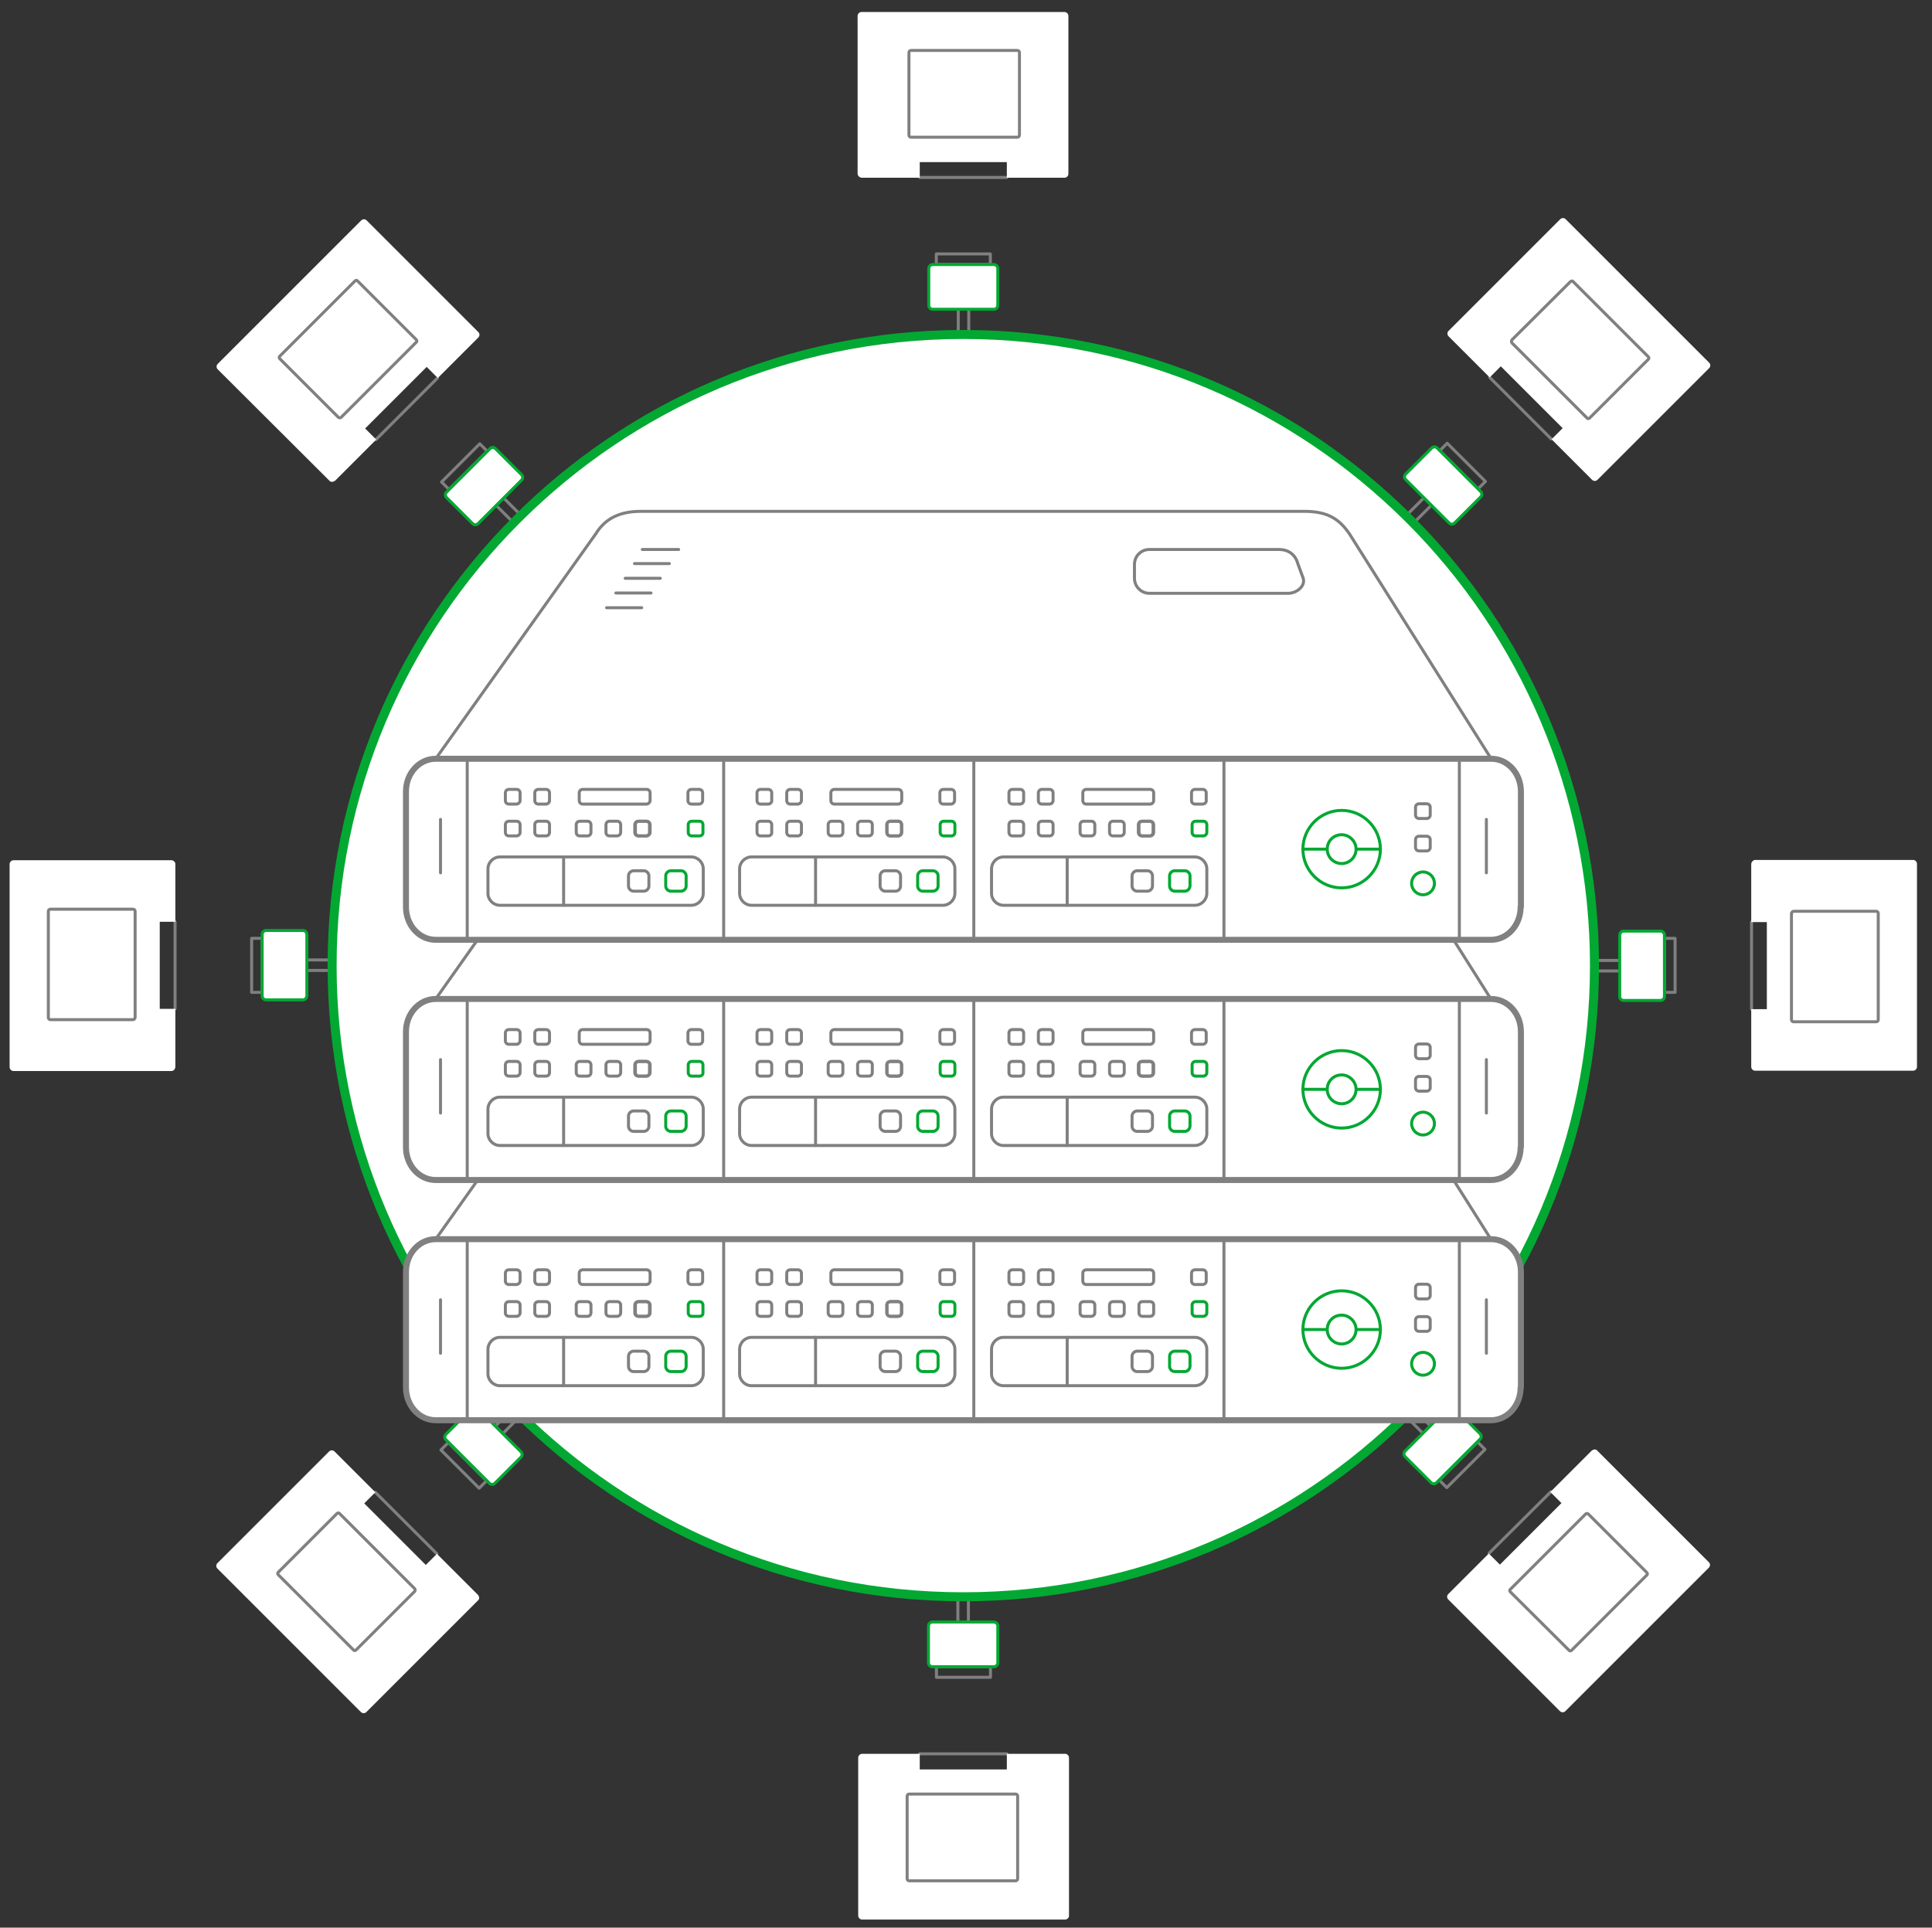 <svg version="1.1" id="Layer_1" xmlns="http://www.w3.org/2000/svg" x="0" y="0" viewBox="0 0 643.4 642" xml:space="preserve">
  <rect x="0" y="0" width="643.4" height="642" fill="#333333" stroke="none"/>
  <style>
    .api0,.api1{fill:none;stroke:gray;stroke-linecap:round;stroke-linejoin:round;stroke-miterlimit:10}.api2,.api4{stroke:#03a832}.api2{stroke-linecap:round;stroke-linejoin:round;stroke-miterlimit:10;fill:#fff}.api4{fill:none}.api4,.api5,.api8{stroke-linecap:round;stroke-linejoin:round;stroke-miterlimit:10}.api5{stroke:gray;stroke-width:2;fill:none}.api8{fill:#fff}
  </style>
  <path class="api0" d="M145.7 125.9l-20.5 20.5M58.3 307v29M583.3 336.1v-29M335.3 59.1h-29M516.6 146.2l-20.5-20.5M495.9 517.3l20.6-20.5M306.3 584.1h29M125 497l20.5 20.5"/>
  <g>
    <path class="api1" d="M320.8 111.6v35.1"/>
    <path transform="rotate(90 320.767 86.342)" class="api1" d="M319 77.3h3.5v18H319z"/>
    <path transform="rotate(90 320.853 107.167)" class="api1" d="M316.6 105.4h8.5v3.5h-8.5z"/>
    <path id="svg-concept" class="api2" d="M309.3 101.7V89.4c0-.7.6-1.3 1.3-1.3H331c.7 0 1.3.6 1.3 1.3v12.3c0 .7-.6 1.3-1.3 1.3h-20.5c-.7-.1-1.2-.6-1.2-1.3z"/>
    <animateMotion path="M0, 0 0 0 0 -35" begin="0s" dur="1s" fill="freeze"/>
  </g>
  <g>
    <path class="api1" d="M469.2 173.1l-24.8 24.8"/>
    <path transform="rotate(135 487.112 155.196)" class="api1" d="M485.4 146.2h3.5v18h-3.5z"/>
    <path transform="rotate(135 472.447 169.982)" class="api1" d="M468.2 168.2h8.5v3.5h-8.5z"/>
    <path id="svg-concept" class="api2" d="M468.1 157.9l8.7-8.7c.5-.5 1.3-.5 1.8 0l14.5 14.5c.5.5.5 1.3 0 1.8l-8.7 8.7c-.5.5-1.3.5-1.8 0l-14.5-14.5c-.5-.5-.5-1.3 0-1.8z"/>
    <animateMotion path="M0 0 25 -25" begin="0.5s" dur="1s" fill="freeze"/>
  </g>
  <g>
    <path class="api1" d="M530.8 321.6h-35.1"/>
    <path transform="rotate(-180 556.071 321.551)" class="api1" d="M554.3 312.6h3.5v18h-3.5z"/>
    <path transform="rotate(-180 535.246 321.636)" class="api1" d="M531 319.9h8.5v3.5H531z"/>
    <path id="svg-concept" class="api2" d="M540.7 310.1H553c.7 0 1.3.6 1.3 1.3v20.5c0 .7-.6 1.3-1.3 1.3h-12.3c-.7 0-1.3-.6-1.3-1.3v-20.5c.1-.8.6-1.3 1.3-1.3z"/>
    <animateMotion path="M0, 0 35 0 0" begin="1s" dur="1s" fill="freeze"/>
  </g>
  <g>
    <path class="api1" d="M469.1 469.9l-24.8-24.7"/>
    <path transform="rotate(-135 486.956 487.826)" class="api1" d="M485.2 478.8h3.5v18h-3.5z"/>
    <path transform="rotate(-135 472.17 473.161)" class="api1" d="M467.9 471.4h8.5v3.5h-8.5z"/>
    <path id="svg-concept" class="api2" d="M484.2 468.8l8.7 8.7c.5.5.5 1.3 0 1.8l-14.5 14.5c-.5.5-1.3.5-1.8 0l-8.7-8.7c-.5-.5-.5-1.3 0-1.8l14.5-14.5c.6-.4 1.4-.4 1.8 0z"/>
    <animateMotion path="M0 0 25 25" begin="1.5s" dur="1s" fill="freeze"/>
  </g>
  <g>
    <path class="api1" d="M320.8 531.6v-35.1"/>
    <path transform="rotate(-90 320.837 556.88)" class="api1" d="M319.1 547.9h3.5v18h-3.5z"/>
    <path transform="rotate(-90 320.751 536.055)" class="api1" d="M316.5 534.3h8.5v3.5h-8.5z"/>
    <path id="svg-concept" class="api2" d="M332.3 541.5v12.3c0 .7-.6 1.3-1.3 1.3h-20.5c-.7 0-1.3-.6-1.3-1.3v-12.3c0-.7.6-1.3 1.3-1.3H331c.8.1 1.3.6 1.3 1.3z"/>
    <animateMotion path="M0, 0 0 0 0 35" begin="2s" dur="1s" fill="freeze"/>
  </g>
  <g>
    <path class="api1" d="M172.4 470.1l24.8-24.7"/>
    <path transform="rotate(-45 154.49 488.031)" class="api1" d="M152.7 479h3.5v18h-3.5z"/>
    <path transform="rotate(-45 169.155 473.245)" class="api1" d="M164.9 471.5h8.5v3.5h-8.5z"/>
    <path id="svg-concept" class="api2" d="M173.5 485.3l-8.7 8.7c-.5.5-1.3.5-1.8 0l-14.5-14.5c-.5-.5-.5-1.3 0-1.8l8.7-8.7c.5-.5 1.3-.5 1.8 0l14.5 14.5c.5.5.5 1.3 0 1.8z"/>
    <animateMotion path="M0 0 -25 25" begin="2.5s" dur="1s" fill="freeze"/>
  </g>
  <g>
    <path class="api1" d="M110.9 321.5h35M83.8 312.5h3.5v18h-3.5zM102.1 319.7h8.5v3.5h-8.5z"/>
    <path id="svg-concept" class="api2" d="M100.9 333H88.6c-.7 0-1.3-.6-1.3-1.3v-20.5c0-.7.6-1.3 1.3-1.3h12.3c.7 0 1.3.6 1.3 1.3v20.5c-.1.7-.6 1.3-1.3 1.3z"/>
    <animateMotion path="M0, 0 -35 0 0" begin="3s" dur="1s" fill="freeze"/>
  </g>
  <g>
    <path class="api1" d="M172.5 173.3l24.8 24.8"/>
    <path transform="rotate(45 154.652 155.399)" class="api1" d="M152.9 146.4h3.5v18h-3.5z"/>
    <path transform="rotate(45 169.438 170.064)" class="api1" d="M165.2 168.3h8.5v3.5h-8.5z"/>
    <path id="svg-concept" class="api2" d="M157.4 174.4l-8.7-8.7c-.5-.5-.5-1.3 0-1.8l14.5-14.5c.5-.5 1.3-.5 1.8 0l8.7 8.7c.5.5.5 1.3 0 1.8l-14.5 14.5c-.5.5-1.3.5-1.8 0z"/>
    <animateMotion path="M0 0 -25 -25" begin="3.5s" dur="1s" fill="freeze"/>
  </g>
  <path id="svg-concept" d="M531 321.6c0 116.1-94.1 210.2-210.2 210.2s-210.2-94.1-210.2-210.2 94.1-210.2 210.2-210.2S531 205.5 531 321.6z" fill="#fff" stroke="#03a832" stroke-width="3" stroke-linecap="round" stroke-linejoin="round" stroke-miterlimit="10"/>
  <g>
    <path id="svg-concept" d="M619.8 321.2c0 160.2-129.8 290-290 290s-290-129.8-290-290 129.8-290 290-290 290 129.8 290 290z" fill="none" stroke-linecap="round" stroke-linejoin="round" stroke-dasharray="7.992,7.992"/>
    <animate attributeName="stroke" stroke="#efefef" values="#efefef;#ee5486" dur="10s" fill="freeze"/>
    <animateTransform attributeName="transform" type="rotate" from="0 325 320" to="360 328 330" begin="6s" dur="20s" repeatCount="indefinite"/>
  </g>
  <path id="svg-concept" class="api4" d="M232.9 278.4h-2.5c-.7 0-1.2-.5-1.2-1.2v-2.5c0-.7.5-1.2 1.2-1.2h2.5c.7 0 1.2.5 1.2 1.2v2.5c.1.7-.5 1.2-1.2 1.2zM226.8 296.8h-3.4c-.9 0-1.7-.8-1.7-1.7v-3.4c0-.9.8-1.7 1.7-1.7h3.4c.9 0 1.7.8 1.7 1.7v3.4c0 .9-.8 1.7-1.7 1.7zM316.8 278.4h-2.5c-.7 0-1.2-.5-1.2-1.2v-2.5c0-.7.5-1.2 1.2-1.2h2.5c.7 0 1.2.5 1.2 1.2v2.5c0 .7-.5 1.2-1.2 1.2zM310.7 296.8h-3.4c-.9 0-1.7-.8-1.7-1.7v-3.4c0-.9.8-1.7 1.7-1.7h3.4c.9 0 1.7.8 1.7 1.7v3.4c0 .9-.8 1.7-1.7 1.7zM400.7 278.4h-2.5c-.7 0-1.2-.5-1.2-1.2v-2.5c0-.7.5-1.2 1.2-1.2h2.5c.7 0 1.2.5 1.2 1.2v2.5c0 .7-.6 1.2-1.2 1.2zM394.6 296.8h-3.4c-.9 0-1.7-.8-1.7-1.7v-3.4c0-.9.8-1.7 1.7-1.7h3.4c.9 0 1.7.8 1.7 1.7v3.4c-.1.9-.8 1.7-1.7 1.7zM459.7 282.8c0 7.1-5.8 12.9-12.9 12.9-7.1 0-12.9-5.8-12.9-12.9 0-7.1 5.8-12.9 12.9-12.9 7.1 0 12.9 5.8 12.9 12.9z"/>
  <path id="svg-concept" class="api4" d="M451.6 282.8c0 2.6-2.1 4.8-4.8 4.8-2.6 0-4.8-2.1-4.8-4.8s2.1-4.8 4.8-4.8c2.6 0 4.8 2.2 4.8 4.8zM459.7 282.8h-8.1M442 282.8h-8.1M232.9 358.4h-2.5c-.7 0-1.2-.5-1.2-1.2v-2.5c0-.7.5-1.2 1.2-1.2h2.5c.7 0 1.2.5 1.2 1.2v2.5c.1.7-.5 1.2-1.2 1.2zM226.8 376.8h-3.4c-.9 0-1.7-.8-1.7-1.7v-3.4c0-.9.8-1.7 1.7-1.7h3.4c.9 0 1.7.8 1.7 1.7v3.4c0 .9-.8 1.7-1.7 1.7zM316.8 358.4h-2.5c-.7 0-1.2-.5-1.2-1.2v-2.5c0-.7.5-1.2 1.2-1.2h2.5c.7 0 1.2.5 1.2 1.2v2.5c0 .7-.5 1.2-1.2 1.2zM310.7 376.8h-3.4c-.9 0-1.7-.8-1.7-1.7v-3.4c0-.9.8-1.7 1.7-1.7h3.4c.9 0 1.7.8 1.7 1.7v3.4c0 .9-.8 1.7-1.7 1.7zM400.7 358.4h-2.5c-.7 0-1.2-.5-1.2-1.2v-2.5c0-.7.5-1.2 1.2-1.2h2.5c.7 0 1.2.5 1.2 1.2v2.5c0 .7-.6 1.2-1.2 1.2zM394.6 376.8h-3.4c-.9 0-1.7-.8-1.7-1.7v-3.4c0-.9.8-1.7 1.7-1.7h3.4c.9 0 1.7.8 1.7 1.7v3.4c-.1.9-.8 1.7-1.7 1.7zM459.7 362.8c0 7.1-5.8 12.9-12.9 12.9-7.1 0-12.9-5.8-12.9-12.9 0-7.1 5.8-12.9 12.9-12.9 7.1 0 12.9 5.8 12.9 12.9z"/>
  <path id="svg-concept" class="api4" d="M451.6 362.8c0 2.6-2.1 4.8-4.8 4.8-2.6 0-4.8-2.1-4.8-4.8s2.1-4.8 4.8-4.8c2.6 0 4.8 2.2 4.8 4.8zM459.7 362.8h-8.1M442 362.8h-8.1"/>
  <path class="api5" d="M506.4 302.1c0 6-4.4 10.9-9.9 10.9H145.1c-5.5 0-9.9-4.9-9.9-10.9v-38.5c0-6 4.4-10.9 9.9-10.9h351.5c5.5 0 9.9 4.9 9.9 10.9v38.5z"/>
  <path class="api1" d="M155.6 252.7v60M486 252.7v60.2M230.2 301.5h-63.7c-2.2 0-4-1.8-4-4v-8.1c0-2.2 1.8-4 4-4h63.7c2.2 0 4 1.8 4 4v8.1c0 2.2-1.8 4-4 4zM172 278.4h-2.5c-.7 0-1.2-.5-1.2-1.2v-2.5c0-.7.5-1.2 1.2-1.2h2.5c.7 0 1.2.5 1.2 1.2v2.5c0 .7-.6 1.2-1.2 1.2zM181.8 278.4h-2.5c-.7 0-1.2-.5-1.2-1.2v-2.5c0-.7.5-1.2 1.2-1.2h2.5c.7 0 1.2.5 1.2 1.2v2.5c0 .7-.5 1.2-1.2 1.2zM195.6 278.4h-2.5c-.7 0-1.2-.5-1.2-1.2v-2.5c0-.7.5-1.2 1.2-1.2h2.5c.7 0 1.2.5 1.2 1.2v2.5c0 .7-.5 1.2-1.2 1.2zM172 267.8h-2.5c-.7 0-1.2-.5-1.2-1.2v-2.5c0-.7.5-1.2 1.2-1.2h2.5c.7 0 1.2.5 1.2 1.2v2.5c0 .6-.6 1.2-1.2 1.2zM181.8 267.8h-2.5c-.7 0-1.2-.5-1.2-1.2v-2.5c0-.7.5-1.2 1.2-1.2h2.5c.7 0 1.2.5 1.2 1.2v2.5c0 .6-.5 1.2-1.2 1.2zM232.8 267.8h-2.5c-.7 0-1.2-.5-1.2-1.2v-2.5c0-.7.5-1.2 1.2-1.2h2.5c.7 0 1.2.5 1.2 1.2v2.5c0 .6-.5 1.2-1.2 1.2zM205.4 278.4H203c-.7 0-1.2-.5-1.2-1.2v-2.5c0-.7.5-1.2 1.2-1.2h2.5c.7 0 1.2.5 1.2 1.2v2.5c0 .7-.6 1.2-1.3 1.2zM215.1 278.4h-2.5c-.7 0-1.2-.5-1.2-1.2v-2.5c0-.7.5-1.2 1.2-1.2h2.5c.7 0 1.2.5 1.2 1.2v2.5c0 .7-.5 1.2-1.2 1.2z"/>
  <path class="api1" d="M215.3 278.4h-2.5c-.7 0-1.2-.5-1.2-1.2v-2.5c0-.7.5-1.2 1.2-1.2h2.5c.7 0 1.2.5 1.2 1.2v2.5c0 .7-.6 1.2-1.2 1.2zM215.3 267.8h-21.2c-.7 0-1.2-.5-1.2-1.2v-2.5c0-.7.5-1.2 1.2-1.2h21.2c.7 0 1.2.5 1.2 1.2v2.5c0 .6-.6 1.2-1.2 1.2zM187.7 285.4v16.1M214.4 296.8H211c-.9 0-1.7-.8-1.7-1.7v-3.4c0-.9.8-1.7 1.7-1.7h3.4c.9 0 1.7.8 1.7 1.7v3.4c0 .9-.8 1.7-1.7 1.7zM314 301.5h-63.7c-2.2 0-4-1.8-4-4v-8.1c0-2.2 1.8-4 4-4H314c2.2 0 4 1.8 4 4v8.1c0 2.2-1.8 4-4 4zM255.8 278.4h-2.5c-.7 0-1.2-.5-1.2-1.2v-2.5c0-.7.5-1.2 1.2-1.2h2.5c.7 0 1.2.5 1.2 1.2v2.5c.1.7-.5 1.2-1.2 1.2zM265.7 278.4h-2.5c-.7 0-1.2-.5-1.2-1.2v-2.5c0-.7.5-1.2 1.2-1.2h2.5c.7 0 1.2.5 1.2 1.2v2.5c0 .7-.6 1.2-1.2 1.2zM279.5 278.4H277c-.7 0-1.2-.5-1.2-1.2v-2.5c0-.7.5-1.2 1.2-1.2h2.5c.7 0 1.2.5 1.2 1.2v2.5c0 .7-.5 1.2-1.2 1.2zM255.8 267.8h-2.5c-.7 0-1.2-.5-1.2-1.2v-2.5c0-.7.5-1.2 1.2-1.2h2.5c.7 0 1.2.5 1.2 1.2v2.5c.1.6-.5 1.2-1.2 1.2zM265.7 267.8h-2.5c-.7 0-1.2-.5-1.2-1.2v-2.5c0-.7.5-1.2 1.2-1.2h2.5c.7 0 1.2.5 1.2 1.2v2.5c0 .6-.6 1.2-1.2 1.2zM316.7 267.8h-2.5c-.7 0-1.2-.5-1.2-1.2v-2.5c0-.7.5-1.2 1.2-1.2h2.5c.7 0 1.2.5 1.2 1.2v2.5c0 .6-.6 1.2-1.2 1.2zM289.3 278.4h-2.5c-.7 0-1.2-.5-1.2-1.2v-2.5c0-.7.5-1.2 1.2-1.2h2.5c.7 0 1.2.5 1.2 1.2v2.5c0 .7-.5 1.2-1.2 1.2zM299 278.4h-2.5c-.7 0-1.2-.5-1.2-1.2v-2.5c0-.7.5-1.2 1.2-1.2h2.5c.7 0 1.2.5 1.2 1.2v2.5c0 .7-.6 1.2-1.2 1.2z"/>
  <path class="api1" d="M299.1 278.4h-2.5c-.7 0-1.2-.5-1.2-1.2v-2.5c0-.7.5-1.2 1.2-1.2h2.5c.7 0 1.2.5 1.2 1.2v2.5c0 .7-.5 1.2-1.2 1.2zM299.1 267.8h-21.2c-.7 0-1.2-.5-1.2-1.2v-2.5c0-.7.5-1.2 1.2-1.2h21.2c.7 0 1.2.5 1.2 1.2v2.5c0 .6-.5 1.2-1.2 1.2zM271.6 285.4v16.1M298.2 296.8h-3.4c-.9 0-1.7-.8-1.7-1.7v-3.4c0-.9.8-1.7 1.7-1.7h3.4c.9 0 1.7.8 1.7 1.7v3.4c0 .9-.7 1.7-1.7 1.7zM397.9 301.5h-63.7c-2.2 0-4-1.8-4-4v-8.1c0-2.2 1.8-4 4-4h63.7c2.2 0 4 1.8 4 4v8.1c0 2.2-1.8 4-4 4zM339.7 278.4h-2.5c-.7 0-1.2-.5-1.2-1.2v-2.5c0-.7.5-1.2 1.2-1.2h2.5c.7 0 1.2.5 1.2 1.2v2.5c0 .7-.5 1.2-1.2 1.2zM349.5 278.4H347c-.7 0-1.2-.5-1.2-1.2v-2.5c0-.7.5-1.2 1.2-1.2h2.5c.7 0 1.2.5 1.2 1.2v2.5c0 .7-.5 1.2-1.2 1.2zM363.4 278.4h-2.5c-.7 0-1.2-.5-1.2-1.2v-2.5c0-.7.5-1.2 1.2-1.2h2.5c.7 0 1.2.5 1.2 1.2v2.5c0 .7-.6 1.2-1.2 1.2zM339.7 267.8h-2.5c-.7 0-1.2-.5-1.2-1.2v-2.5c0-.7.5-1.2 1.2-1.2h2.5c.7 0 1.2.5 1.2 1.2v2.5c0 .6-.5 1.2-1.2 1.2zM349.5 267.8H347c-.7 0-1.2-.5-1.2-1.2v-2.5c0-.7.5-1.2 1.2-1.2h2.5c.7 0 1.2.5 1.2 1.2v2.5c0 .6-.5 1.2-1.2 1.2zM400.5 267.8H398c-.7 0-1.2-.5-1.2-1.2v-2.5c0-.7.5-1.2 1.2-1.2h2.5c.7 0 1.2.5 1.2 1.2v2.5c.1.6-.5 1.2-1.2 1.2zM373.2 278.4h-2.5c-.7 0-1.2-.5-1.2-1.2v-2.5c0-.7.5-1.2 1.2-1.2h2.5c.7 0 1.2.5 1.2 1.2v2.5c0 .7-.6 1.2-1.2 1.2zM382.8 278.4h-2.5c-.7 0-1.2-.5-1.2-1.2v-2.5c0-.7.5-1.2 1.2-1.2h2.5c.7 0 1.2.5 1.2 1.2v2.5c0 .7-.5 1.2-1.2 1.2z"/>
  <path class="api1" d="M383 278.4h-2.5c-.7 0-1.2-.5-1.2-1.2v-2.5c0-.7.5-1.2 1.2-1.2h2.5c.7 0 1.2.5 1.2 1.2v2.5c0 .7-.5 1.2-1.2 1.2z"/>
  <path id="svg-concept" class="api4" d="M477.7 294.2c0 2.1-1.7 3.8-3.8 3.8-2.1 0-3.8-1.7-3.8-3.8 0-2.1 1.7-3.8 3.8-3.8 2.1 0 3.8 1.7 3.8 3.8z"/>
  <path class="api1" d="M475.1 283.4h-2.5c-.7 0-1.2-.5-1.2-1.2v-2.5c0-.7.5-1.2 1.2-1.2h2.5c.7 0 1.2.5 1.2 1.2v2.5c0 .7-.5 1.2-1.2 1.2zM475.1 272.6h-2.5c-.7 0-1.2-.5-1.2-1.2v-2.5c0-.7.5-1.2 1.2-1.2h2.5c.7 0 1.2.5 1.2 1.2v2.5c0 .7-.5 1.2-1.2 1.2zM383 267.8h-21.2c-.7 0-1.2-.5-1.2-1.2v-2.5c0-.7.5-1.2 1.2-1.2H383c.7 0 1.2.5 1.2 1.2v2.5c0 .6-.5 1.2-1.2 1.2zM355.4 285.4v16.1M382.1 296.8h-3.4c-.9 0-1.7-.8-1.7-1.7v-3.4c0-.9.8-1.7 1.7-1.7h3.4c.9 0 1.7.8 1.7 1.7v3.4c0 .9-.8 1.7-1.7 1.7zM241 252.7v60.2M226 183h-12.1M222.9 187.7h-11.6M219.9 192.6h-11.7M216.8 197.5h-11.7M213.7 202.4H202M146.7 272.9v17.8M495 272.9v17.8M324.3 252.7v60.2M407.6 252.7v60.2"/>
  <path class="api5" d="M506.4 382.1c0 6-4.4 10.9-9.9 10.9H145.1c-5.5 0-9.9-4.9-9.9-10.9v-38.5c0-6 4.4-10.9 9.9-10.9h351.5c5.5 0 9.9 4.9 9.9 10.9v38.5z"/>
  <path class="api1" d="M155.6 332.7v60M486 332.7v60.2M230.2 381.5h-63.7c-2.2 0-4-1.8-4-4v-8.1c0-2.2 1.8-4 4-4h63.7c2.2 0 4 1.8 4 4v8.1c0 2.2-1.8 4-4 4zM172 358.4h-2.5c-.7 0-1.2-.5-1.2-1.2v-2.5c0-.7.5-1.2 1.2-1.2h2.5c.7 0 1.2.5 1.2 1.2v2.5c0 .7-.6 1.2-1.2 1.2zM181.8 358.4h-2.5c-.7 0-1.2-.5-1.2-1.2v-2.5c0-.7.5-1.2 1.2-1.2h2.5c.7 0 1.2.5 1.2 1.2v2.5c0 .7-.5 1.2-1.2 1.2zM195.6 358.4h-2.5c-.7 0-1.2-.5-1.2-1.2v-2.5c0-.7.5-1.2 1.2-1.2h2.5c.7 0 1.2.5 1.2 1.2v2.5c0 .7-.5 1.2-1.2 1.2zM172 347.8h-2.5c-.7 0-1.2-.5-1.2-1.2v-2.5c0-.7.5-1.2 1.2-1.2h2.5c.7 0 1.2.5 1.2 1.2v2.5c0 .6-.6 1.2-1.2 1.2zM181.8 347.8h-2.5c-.7 0-1.2-.5-1.2-1.2v-2.5c0-.7.5-1.2 1.2-1.2h2.5c.7 0 1.2.5 1.2 1.2v2.5c0 .6-.5 1.2-1.2 1.2zM232.8 347.8h-2.5c-.7 0-1.2-.5-1.2-1.2v-2.5c0-.7.5-1.2 1.2-1.2h2.5c.7 0 1.2.5 1.2 1.2v2.5c0 .6-.5 1.2-1.2 1.2zM205.4 358.4H203c-.7 0-1.2-.5-1.2-1.2v-2.5c0-.7.5-1.2 1.2-1.2h2.5c.7 0 1.2.5 1.2 1.2v2.5c0 .7-.6 1.2-1.3 1.2zM215.1 358.4h-2.5c-.7 0-1.2-.5-1.2-1.2v-2.5c0-.7.5-1.2 1.2-1.2h2.5c.7 0 1.2.5 1.2 1.2v2.5c0 .7-.5 1.2-1.2 1.2z"/>
  <path class="api1" d="M215.3 358.4h-2.5c-.7 0-1.2-.5-1.2-1.2v-2.5c0-.7.5-1.2 1.2-1.2h2.5c.7 0 1.2.5 1.2 1.2v2.5c0 .7-.6 1.2-1.2 1.2zM215.3 347.8h-21.2c-.7 0-1.2-.5-1.2-1.2v-2.5c0-.7.5-1.2 1.2-1.2h21.2c.7 0 1.2.5 1.2 1.2v2.5c0 .6-.6 1.2-1.2 1.2zM187.7 365.4v16.1M214.4 376.8H211c-.9 0-1.7-.8-1.7-1.7v-3.4c0-.9.8-1.7 1.7-1.7h3.4c.9 0 1.7.8 1.7 1.7v3.4c0 .9-.8 1.7-1.7 1.7zM314 381.5h-63.7c-2.2 0-4-1.8-4-4v-8.1c0-2.2 1.8-4 4-4H314c2.2 0 4 1.8 4 4v8.1c0 2.2-1.8 4-4 4zM255.8 358.4h-2.5c-.7 0-1.2-.5-1.2-1.2v-2.5c0-.7.5-1.2 1.2-1.2h2.5c.7 0 1.2.5 1.2 1.2v2.5c.1.7-.5 1.2-1.2 1.2zM265.7 358.4h-2.5c-.7 0-1.2-.5-1.2-1.2v-2.5c0-.7.5-1.2 1.2-1.2h2.5c.7 0 1.2.5 1.2 1.2v2.5c0 .7-.6 1.2-1.2 1.2zM279.5 358.4H277c-.7 0-1.2-.5-1.2-1.2v-2.5c0-.7.5-1.2 1.2-1.2h2.5c.7 0 1.2.5 1.2 1.2v2.5c0 .7-.5 1.2-1.2 1.2zM255.8 347.8h-2.5c-.7 0-1.2-.5-1.2-1.2v-2.5c0-.7.5-1.2 1.2-1.2h2.5c.7 0 1.2.5 1.2 1.2v2.5c.1.6-.5 1.2-1.2 1.2zM265.7 347.8h-2.5c-.7 0-1.2-.5-1.2-1.2v-2.5c0-.7.5-1.2 1.2-1.2h2.5c.7 0 1.2.5 1.2 1.2v2.5c0 .6-.6 1.2-1.2 1.2zM316.7 347.8h-2.5c-.7 0-1.2-.5-1.2-1.2v-2.5c0-.7.5-1.2 1.2-1.2h2.5c.7 0 1.2.5 1.2 1.2v2.5c0 .6-.6 1.2-1.2 1.2zM289.3 358.4h-2.5c-.7 0-1.2-.5-1.2-1.2v-2.5c0-.7.5-1.2 1.2-1.2h2.5c.7 0 1.2.5 1.2 1.2v2.5c0 .7-.5 1.2-1.2 1.2zM299 358.4h-2.5c-.7 0-1.2-.5-1.2-1.2v-2.5c0-.7.5-1.2 1.2-1.2h2.5c.7 0 1.2.5 1.2 1.2v2.5c0 .7-.6 1.2-1.2 1.2z"/>
  <path class="api1" d="M299.1 358.4h-2.5c-.7 0-1.2-.5-1.2-1.2v-2.5c0-.7.5-1.2 1.2-1.2h2.5c.7 0 1.2.5 1.2 1.2v2.5c0 .7-.5 1.2-1.2 1.2zM299.1 347.8h-21.2c-.7 0-1.2-.5-1.2-1.2v-2.5c0-.7.5-1.2 1.2-1.2h21.2c.7 0 1.2.5 1.2 1.2v2.5c0 .6-.5 1.2-1.2 1.2zM271.6 365.4v16.1M298.2 376.8h-3.4c-.9 0-1.7-.8-1.7-1.7v-3.4c0-.9.8-1.7 1.7-1.7h3.4c.9 0 1.7.8 1.7 1.7v3.4c0 .9-.7 1.7-1.7 1.7zM397.9 381.5h-63.7c-2.2 0-4-1.8-4-4v-8.1c0-2.2 1.8-4 4-4h63.7c2.2 0 4 1.8 4 4v8.1c0 2.2-1.8 4-4 4zM339.7 358.4h-2.5c-.7 0-1.2-.5-1.2-1.2v-2.5c0-.7.5-1.2 1.2-1.2h2.5c.7 0 1.2.5 1.2 1.2v2.5c0 .7-.5 1.2-1.2 1.2zM349.5 358.4H347c-.7 0-1.2-.5-1.2-1.2v-2.5c0-.7.5-1.2 1.2-1.2h2.5c.7 0 1.2.5 1.2 1.2v2.5c0 .7-.5 1.2-1.2 1.2zM363.4 358.4h-2.5c-.7 0-1.2-.5-1.2-1.2v-2.5c0-.7.5-1.2 1.2-1.2h2.5c.7 0 1.2.5 1.2 1.2v2.5c0 .7-.6 1.2-1.2 1.2zM339.7 347.8h-2.5c-.7 0-1.2-.5-1.2-1.2v-2.5c0-.7.5-1.2 1.2-1.2h2.5c.7 0 1.2.5 1.2 1.2v2.5c0 .6-.5 1.2-1.2 1.2zM349.5 347.8H347c-.7 0-1.2-.5-1.2-1.2v-2.5c0-.7.5-1.2 1.2-1.2h2.5c.7 0 1.2.5 1.2 1.2v2.5c0 .6-.5 1.2-1.2 1.2zM400.5 347.8H398c-.7 0-1.2-.5-1.2-1.2v-2.5c0-.7.5-1.2 1.2-1.2h2.5c.7 0 1.2.5 1.2 1.2v2.5c.1.6-.5 1.2-1.2 1.2zM373.2 358.4h-2.5c-.7 0-1.2-.5-1.2-1.2v-2.5c0-.7.5-1.2 1.2-1.2h2.5c.7 0 1.2.5 1.2 1.2v2.5c0 .7-.6 1.2-1.2 1.2zM382.8 358.4h-2.5c-.7 0-1.2-.5-1.2-1.2v-2.5c0-.7.5-1.2 1.2-1.2h2.5c.7 0 1.2.5 1.2 1.2v2.5c0 .7-.5 1.2-1.2 1.2z"/>
  <path class="api1" d="M383 358.4h-2.5c-.7 0-1.2-.5-1.2-1.2v-2.5c0-.7.5-1.2 1.2-1.2h2.5c.7 0 1.2.5 1.2 1.2v2.5c0 .7-.5 1.2-1.2 1.2z"/>
  <path id="svg-concept" class="api4" d="M477.7 374.2c0 2.1-1.7 3.8-3.8 3.8-2.1 0-3.8-1.7-3.8-3.8 0-2.1 1.7-3.8 3.8-3.8 2.1 0 3.8 1.7 3.8 3.8z"/>
  <path class="api1" d="M475.1 363.4h-2.5c-.7 0-1.2-.5-1.2-1.2v-2.5c0-.7.5-1.2 1.2-1.2h2.5c.7 0 1.2.5 1.2 1.2v2.5c0 .7-.5 1.2-1.2 1.2zM475.1 352.6h-2.5c-.7 0-1.2-.5-1.2-1.2v-2.5c0-.7.5-1.2 1.2-1.2h2.5c.7 0 1.2.5 1.2 1.2v2.5c0 .7-.5 1.2-1.2 1.2zM383 347.8h-21.2c-.7 0-1.2-.5-1.2-1.2v-2.5c0-.7.5-1.2 1.2-1.2H383c.7 0 1.2.5 1.2 1.2v2.5c0 .6-.5 1.2-1.2 1.2zM355.4 365.4v16.1M382.1 376.8h-3.4c-.9 0-1.7-.8-1.7-1.7v-3.4c0-.9.8-1.7 1.7-1.7h3.4c.9 0 1.7.8 1.7 1.7v3.4c0 .9-.8 1.7-1.7 1.7zM241 332.7v60.2M146.7 352.9v17.8M495 352.9v17.8M324.3 332.7v60.2M407.6 332.7v60.2"/>
  <path d="M506.4 462.1c0 6-4.4 10.9-9.9 10.9H145.1c-5.5 0-9.9-4.9-9.9-10.9v-38.5c0-6 4.4-10.9 9.9-10.9h351.5c5.5 0 9.9 4.9 9.9 10.9v38.5z" fill="#fff" stroke="gray" stroke-width="2" stroke-linecap="round" stroke-linejoin="round" stroke-miterlimit="10"/>
  <path class="api1" d="M145.1 252.7l53.3-74.9c2.6-4.2 6.8-7.5 15-7.5h221c8.2 0 11.8 2.9 15 7.5l47.2 74.9M484 392.9l12.5 19.8M145.1 412.7l14.2-20M484 312.9l12.5 19.8M145.1 332.7l14-19.8"/>
  <path class="api1" d="M382.8 197.6H429c2.8 0 5.8-2.4 5-5l-1.8-4.9c-.9-3.3-3.5-4.7-6.2-4.7h-43.2c-2.8 0-5 2.2-5 5v4.6c0 2.7 2.2 5 5 5z"/>
  <path id="svg-concept" class="api4" d="M232.9 438.4h-2.5c-.7 0-1.2-.5-1.2-1.2v-2.5c0-.7.5-1.2 1.2-1.2h2.5c.7 0 1.2.5 1.2 1.2v2.5c.1.7-.5 1.2-1.2 1.2zM226.8 456.8h-3.4c-.9 0-1.7-.8-1.7-1.7v-3.4c0-.9.8-1.7 1.7-1.7h3.4c.9 0 1.7.8 1.7 1.7v3.4c0 .9-.8 1.7-1.7 1.7zM316.8 438.4h-2.5c-.7 0-1.2-.5-1.2-1.2v-2.5c0-.7.5-1.2 1.2-1.2h2.5c.7 0 1.2.5 1.2 1.2v2.5c0 .7-.5 1.2-1.2 1.2zM310.7 456.8h-3.4c-.9 0-1.7-.8-1.7-1.7v-3.4c0-.9.8-1.7 1.7-1.7h3.4c.9 0 1.7.8 1.7 1.7v3.4c0 .9-.8 1.7-1.7 1.7zM400.7 438.4h-2.5c-.7 0-1.2-.5-1.2-1.2v-2.5c0-.7.5-1.2 1.2-1.2h2.5c.7 0 1.2.5 1.2 1.2v2.5c0 .7-.6 1.2-1.2 1.2zM394.6 456.8h-3.4c-.9 0-1.7-.8-1.7-1.7v-3.4c0-.9.8-1.7 1.7-1.7h3.4c.9 0 1.7.8 1.7 1.7v3.4c-.1.9-.8 1.7-1.7 1.7zM459.7 442.8c0 7.1-5.8 12.9-12.9 12.9-7.1 0-12.9-5.8-12.9-12.9 0-7.1 5.8-12.9 12.9-12.9 7.1 0 12.9 5.8 12.9 12.9z"/>
  <path id="svg-concept" class="api4" d="M451.6 442.8c0 2.6-2.1 4.8-4.8 4.8-2.6 0-4.8-2.1-4.8-4.8s2.1-4.8 4.8-4.8c2.6 0 4.8 2.2 4.8 4.8zM459.7 442.8h-8.1M442 442.8h-8.1"/>
  <path class="api1" d="M155.6 412.7v60M486 412.7v60.2M230.2 461.5h-63.7c-2.2 0-4-1.8-4-4v-8.1c0-2.2 1.8-4 4-4h63.7c2.2 0 4 1.8 4 4v8.1c0 2.2-1.8 4-4 4zM172 438.4h-2.5c-.7 0-1.2-.5-1.2-1.2v-2.5c0-.7.5-1.2 1.2-1.2h2.5c.7 0 1.2.5 1.2 1.2v2.5c0 .7-.6 1.2-1.2 1.2zM181.8 438.4h-2.5c-.7 0-1.2-.5-1.2-1.2v-2.5c0-.7.5-1.2 1.2-1.2h2.5c.7 0 1.2.5 1.2 1.2v2.5c0 .7-.5 1.2-1.2 1.2zM195.6 438.4h-2.5c-.7 0-1.2-.5-1.2-1.2v-2.5c0-.7.5-1.2 1.2-1.2h2.5c.7 0 1.2.5 1.2 1.2v2.5c0 .7-.5 1.2-1.2 1.2zM172 427.8h-2.5c-.7 0-1.2-.5-1.2-1.2v-2.5c0-.7.5-1.2 1.2-1.2h2.5c.7 0 1.2.5 1.2 1.2v2.5c0 .6-.6 1.2-1.2 1.2zM181.8 427.8h-2.5c-.7 0-1.2-.5-1.2-1.2v-2.5c0-.7.5-1.2 1.2-1.2h2.5c.7 0 1.2.5 1.2 1.2v2.5c0 .6-.5 1.2-1.2 1.2zM232.8 427.8h-2.5c-.7 0-1.2-.5-1.2-1.2v-2.5c0-.7.5-1.2 1.2-1.2h2.5c.7 0 1.2.5 1.2 1.2v2.5c0 .6-.5 1.2-1.2 1.2zM205.4 438.4H203c-.7 0-1.2-.5-1.2-1.2v-2.5c0-.7.5-1.2 1.2-1.2h2.5c.7 0 1.2.5 1.2 1.2v2.5c0 .7-.6 1.2-1.3 1.2zM215.1 438.4h-2.5c-.7 0-1.2-.5-1.2-1.2v-2.5c0-.7.5-1.2 1.2-1.2h2.5c.7 0 1.2.5 1.2 1.2v2.5c0 .7-.5 1.2-1.2 1.2z"/>
  <path class="api1" d="M215.3 438.4h-2.5c-.7 0-1.2-.5-1.2-1.2v-2.5c0-.7.5-1.2 1.2-1.2h2.5c.7 0 1.2.5 1.2 1.2v2.5c0 .7-.6 1.2-1.2 1.2zM215.3 427.8h-21.2c-.7 0-1.2-.5-1.2-1.2v-2.5c0-.7.5-1.2 1.2-1.2h21.2c.7 0 1.2.5 1.2 1.2v2.5c0 .6-.6 1.2-1.2 1.2zM187.7 445.4v16.1M214.4 456.8H211c-.9 0-1.7-.8-1.7-1.7v-3.4c0-.9.8-1.7 1.7-1.7h3.4c.9 0 1.7.8 1.7 1.7v3.4c0 .9-.8 1.7-1.7 1.7zM314 461.5h-63.7c-2.2 0-4-1.8-4-4v-8.1c0-2.2 1.8-4 4-4H314c2.2 0 4 1.8 4 4v8.1c0 2.2-1.8 4-4 4zM255.8 438.4h-2.5c-.7 0-1.2-.5-1.2-1.2v-2.5c0-.7.5-1.2 1.2-1.2h2.5c.7 0 1.2.5 1.2 1.2v2.5c.1.7-.5 1.2-1.2 1.2zM265.7 438.4h-2.5c-.7 0-1.2-.5-1.2-1.2v-2.5c0-.7.5-1.2 1.2-1.2h2.5c.7 0 1.2.5 1.2 1.2v2.5c0 .7-.6 1.2-1.2 1.2zM279.5 438.4H277c-.7 0-1.2-.5-1.2-1.2v-2.5c0-.7.5-1.2 1.2-1.2h2.5c.7 0 1.2.5 1.2 1.2v2.5c0 .7-.5 1.2-1.2 1.2zM255.8 427.8h-2.5c-.7 0-1.2-.5-1.2-1.2v-2.5c0-.7.5-1.2 1.2-1.2h2.5c.7 0 1.2.5 1.2 1.2v2.5c.1.6-.5 1.2-1.2 1.2zM265.7 427.8h-2.5c-.7 0-1.2-.5-1.2-1.2v-2.5c0-.7.5-1.2 1.2-1.2h2.5c.7 0 1.2.5 1.2 1.2v2.5c0 .6-.6 1.2-1.2 1.2zM316.7 427.8h-2.5c-.7 0-1.2-.5-1.2-1.2v-2.5c0-.7.5-1.2 1.2-1.2h2.5c.7 0 1.2.5 1.2 1.2v2.5c0 .6-.6 1.2-1.2 1.2zM289.3 438.4h-2.5c-.7 0-1.2-.5-1.2-1.2v-2.5c0-.7.5-1.2 1.2-1.2h2.5c.7 0 1.2.5 1.2 1.2v2.5c0 .7-.5 1.2-1.2 1.2zM299 438.4h-2.5c-.7 0-1.2-.5-1.2-1.2v-2.5c0-.7.5-1.2 1.2-1.2h2.5c.7 0 1.2.5 1.2 1.2v2.5c0 .7-.6 1.2-1.2 1.2z"/>
  <path class="api1" d="M299.1 438.4h-2.5c-.7 0-1.2-.5-1.2-1.2v-2.5c0-.7.5-1.2 1.2-1.2h2.5c.7 0 1.2.5 1.2 1.2v2.5c0 .7-.5 1.2-1.2 1.2zM299.1 427.8h-21.2c-.7 0-1.2-.5-1.2-1.2v-2.5c0-.7.5-1.2 1.2-1.2h21.2c.7 0 1.2.5 1.2 1.2v2.5c0 .6-.5 1.2-1.2 1.2zM271.6 445.4v16.1M298.2 456.8h-3.4c-.9 0-1.7-.8-1.7-1.7v-3.4c0-.9.8-1.7 1.7-1.7h3.4c.9 0 1.7.8 1.7 1.7v3.4c0 .9-.7 1.7-1.7 1.7zM397.9 461.5h-63.7c-2.2 0-4-1.8-4-4v-8.1c0-2.2 1.8-4 4-4h63.7c2.2 0 4 1.8 4 4v8.1c0 2.2-1.8 4-4 4zM339.7 438.4h-2.5c-.7 0-1.2-.5-1.2-1.2v-2.5c0-.7.5-1.2 1.2-1.2h2.5c.7 0 1.2.5 1.2 1.2v2.5c0 .7-.5 1.2-1.2 1.2zM349.5 438.4H347c-.7 0-1.2-.5-1.2-1.2v-2.5c0-.7.5-1.2 1.2-1.2h2.5c.7 0 1.2.5 1.2 1.2v2.5c0 .7-.5 1.2-1.2 1.2zM363.4 438.4h-2.5c-.7 0-1.2-.5-1.2-1.2v-2.5c0-.7.5-1.2 1.2-1.2h2.5c.7 0 1.2.5 1.2 1.2v2.5c0 .7-.6 1.2-1.2 1.2zM339.7 427.8h-2.5c-.7 0-1.2-.5-1.2-1.2v-2.5c0-.7.5-1.2 1.2-1.2h2.5c.7 0 1.2.5 1.2 1.2v2.5c0 .6-.5 1.2-1.2 1.2zM349.5 427.8H347c-.7 0-1.2-.5-1.2-1.2v-2.5c0-.7.5-1.2 1.2-1.2h2.5c.7 0 1.2.5 1.2 1.2v2.5c0 .6-.5 1.2-1.2 1.2zM400.5 427.8H398c-.7 0-1.2-.5-1.2-1.2v-2.5c0-.7.5-1.2 1.2-1.2h2.5c.7 0 1.2.5 1.2 1.2v2.5c.1.6-.5 1.2-1.2 1.2zM373.2 438.4h-2.5c-.7 0-1.2-.5-1.2-1.2v-2.5c0-.7.5-1.2 1.2-1.2h2.5c.7 0 1.2.5 1.2 1.2v2.5c0 .7-.6 1.2-1.2 1.2zM383 438.4h-2.5c-.7 0-1.2-.5-1.2-1.2v-2.5c0-.7.5-1.2 1.2-1.2h2.5c.7 0 1.2.5 1.2 1.2v2.5c0 .7-.5 1.2-1.2 1.2z"/>
  <path id="svg-concept" class="api4" d="M477.7 454.2c0 2.1-1.7 3.8-3.8 3.8-2.1 0-3.8-1.7-3.8-3.8 0-2.1 1.7-3.8 3.8-3.8 2.1 0 3.8 1.7 3.8 3.8z"/>
  <path class="api1" d="M475.1 443.4h-2.5c-.7 0-1.2-.5-1.2-1.2v-2.5c0-.7.5-1.2 1.2-1.2h2.5c.7 0 1.2.5 1.2 1.2v2.5c0 .7-.5 1.2-1.2 1.2zM475.1 432.6h-2.5c-.7 0-1.2-.5-1.2-1.2v-2.5c0-.7.5-1.2 1.2-1.2h2.5c.7 0 1.2.5 1.2 1.2v2.5c0 .7-.5 1.2-1.2 1.2zM383 427.8h-21.2c-.7 0-1.2-.5-1.2-1.2v-2.5c0-.7.5-1.2 1.2-1.2H383c.7 0 1.2.5 1.2 1.2v2.5c0 .6-.5 1.2-1.2 1.2zM355.4 445.4v16.1M382.1 456.8h-3.4c-.9 0-1.7-.8-1.7-1.7v-3.4c0-.9.8-1.7 1.7-1.7h3.4c.9 0 1.7.8 1.7 1.7v3.4c0 .9-.8 1.7-1.7 1.7zM241 412.7v60.2M146.7 432.9v17.8M495 432.9v17.8M324.3 412.7v60.2M407.6 412.7v60.2"/>
  <g>
    <path id="svg-concept" class="api8" d="M285.6 57.8V5.3c0-.7.6-1.3 1.3-1.3h67.6c.7 0 1.3.6 1.3 1.3v52.6c0 .7-.6 1.3-1.3 1.3h-19.2V54h-29v5.2h-19.4c-.7-.1-1.3-.7-1.3-1.4z"/>
    <path id="svg-concept" class="api0" d="M302.7 45V17.5c0-.4.3-.7.7-.7h35.4c.4 0 .7.3.7.7V45c0 .4-.3.7-.7.7h-35.4c-.4 0-.7-.3-.7-.7z"/>
    <path id="svg-ico" class="api8" d="M321.1 34.6c-1.7 0-3-1.3-3-3s1.3-3 3-3 3 1.3 3 3c0 1.6-1.4 3-3 3z"/>
  </g>
  <g>
    <path id="svg-concept" class="api8" d="M482.4 110.2L519.6 73c.5-.5 1.3-.5 1.8 0l47.8 47.8c.5.5.5 1.3 0 1.8L532 159.8c-.5.5-1.3.5-1.8 0l-13.5-13.5 3.7-3.7-20.6-20.6-3.7 3.7-13.7-13.7c-.5-.5-.5-1.3 0-1.8z"/>
    <path id="svg-concept" class="api0" d="M503.5 113.2L523 93.8c.3-.3.7-.3.9 0l25 25c.3.3.3.7 0 .9l-19.5 19.5c-.3.3-.7.3-.9 0l-25-25c-.2-.3-.2-.7 0-1z"/>
    <path id="svg-ico" class="api8" d="M523.9 118.8c-1.2-1.2-1.2-3.1 0-4.2 1.2-1.2 3.1-1.2 4.2 0 1.2 1.2 1.2 3.1 0 4.2-1.1 1.2-3 1.2-4.2 0z"/>
  </g>
  <g>
    <path id="svg-concept" class="api8" d="M584.5 286.4h52.6c.7 0 1.3.6 1.3 1.3v67.6c0 .7-.6 1.3-1.3 1.3h-52.6c-.7 0-1.3-.6-1.3-1.3v-19.2h5.2v-29h-5.2v-19.4c.1-.7.7-1.3 1.3-1.3z"/>
    <path id="svg-concept" class="api0" d="M597.3 303.5h27.5c.4 0 .7.3.7.7v35.4c0 .4-.3.7-.7.7h-27.5c-.4 0-.7-.3-.7-.7v-35.4c.1-.4.4-.7.7-.7z"/>
    <path id="svg-ico" class="api8" d="M607.8 321.9c0-1.7 1.3-3 3-3s3 1.3 3 3-1.3 3-3 3c-1.6 0-3-1.4-3-3z"/>
  </g>
  <g>
    <path id="svg-concept" class="api8" d="M531.9 483.1l37.2 37.2c.5.5.5 1.3 0 1.8l-47.8 47.8c-.5.5-1.3.5-1.8 0l-37.2-37.2c-.5-.5-.5-1.3 0-1.8l13.5-13.5 3.7 3.7 20.5-20.5-3.7-3.7 13.7-13.7c.7-.6 1.5-.6 1.9-.1z"/>
    <path id="svg-concept" class="api0" d="M528.9 504.2l19.5 19.5c.3.3.3.7 0 .9l-25 25c-.3.3-.7.3-.9 0L503 530.2c-.3-.3-.3-.7 0-.9l25-25c.2-.3.6-.3.9-.1z"/>
    <path id="svg-ico" class="api8" d="M523.3 524.6c1.2-1.2 3.1-1.2 4.2 0 1.2 1.2 1.2 3.1 0 4.2s-3.1 1.2-4.2 0c-1.1-1.1-1.1-3 0-4.2z"/>
  </g>
  <g>
    <path id="svg-concept" class="api8" d="M356 585.4V638c0 .7-.6 1.3-1.3 1.3h-67.6c-.7 0-1.3-.6-1.3-1.3v-52.6c0-.7.6-1.3 1.3-1.3h19.2v5.2h29v-5.2h19.4c.7 0 1.3.6 1.3 1.3z"/>
    <path id="svg-concept" class="api0" d="M338.9 598.2v27.5c0 .4-.3.7-.7.7h-35.4c-.4 0-.7-.3-.7-.7v-27.5c0-.4.3-.7.7-.7h35.4c.4 0 .7.3.7.7z"/>
    <path id="svg-ico" class="api8" d="M320.5 608.7c1.7 0 3 1.3 3 3s-1.3 3-3 3-3-1.3-3-3 1.4-3 3-3z"/>
  </g>
  <g>
    <path id="svg-concept" class="api8" d="M159.2 533L122 570.2c-.5.5-1.3.5-1.8 0l-47.8-47.8c-.5-.5-.5-1.3 0-1.8l37.2-37.2c.5-.5 1.3-.5 1.8 0L125 497l-3.7 3.7 20.5 20.5 3.7-3.7 13.7 13.7c.5.6.5 1.4 0 1.8z"/>
    <path id="svg-concept" class="api0" d="M138.1 530l-19.5 19.5c-.3.3-.7.3-.9 0l-25-25c-.3-.3-.3-.7 0-.9l19.5-19.5c.3-.3.7-.3.9 0l25 25c.2.2.2.6 0 .9z"/>
    <path id="svg-ico" class="api8" d="M117.7 524.4c1.2 1.2 1.2 3.1 0 4.2-1.2 1.2-3.1 1.2-4.2 0-1.2-1.2-1.2-3.1 0-4.2 1.1-1.1 3-1.2 4.2 0z"/>
  </g>
  <g>
    <path id="svg-concept" class="api8" d="M57.1 356.7H4.5c-.7 0-1.3-.6-1.3-1.3v-67.6c0-.7.6-1.3 1.3-1.3h52.6c.7 0 1.3.6 1.3 1.3V307h-5.2v29h5.2v19.4c-.1.7-.6 1.3-1.3 1.3z"/>
    <path id="svg-concept" class="api0" d="M44.3 339.6H16.8c-.4 0-.7-.3-.7-.7v-35.4c0-.4.3-.7.7-.7h27.5c.4 0 .7.3.7.7v35.4c-.1.4-.4.7-.7.7z"/>
    <path id="svg-ico" class="api8" d="M33.8 321.2c0 1.7-1.3 3-3 3s-3-1.3-3-3 1.3-3 3-3 3 1.3 3 3z"/>
  </g>
  <g>
    <path id="svg-concept" class="api8" d="M109.7 160.1L72.5 123c-.5-.5-.5-1.3 0-1.8l47.8-47.8c.5-.5 1.3-.5 1.8 0l37.2 37.2c.5.5.5 1.3 0 1.8l-13.5 13.5-3.7-3.7-20.5 20.5 3.7 3.7-13.7 13.7c-.7.5-1.5.5-1.9 0z"/>
    <path id="svg-concept" class="api0" d="M112.7 139l-19.5-19.5c-.3-.3-.3-.7 0-.9l25-25c.3-.3.7-.3.9 0l19.5 19.5c.3.3.3.7 0 .9l-25 25c-.2.2-.6.2-.9 0z"/>
    <path id="svg-ico" class="api8" d="M118.3 118.6c-1.2 1.2-3.1 1.2-4.2 0-1.2-1.2-1.2-3.1 0-4.2 1.2-1.2 3.1-1.2 4.2 0 1.1 1.1 1.1 3 0 4.2z"/>
  </g>
</svg>
